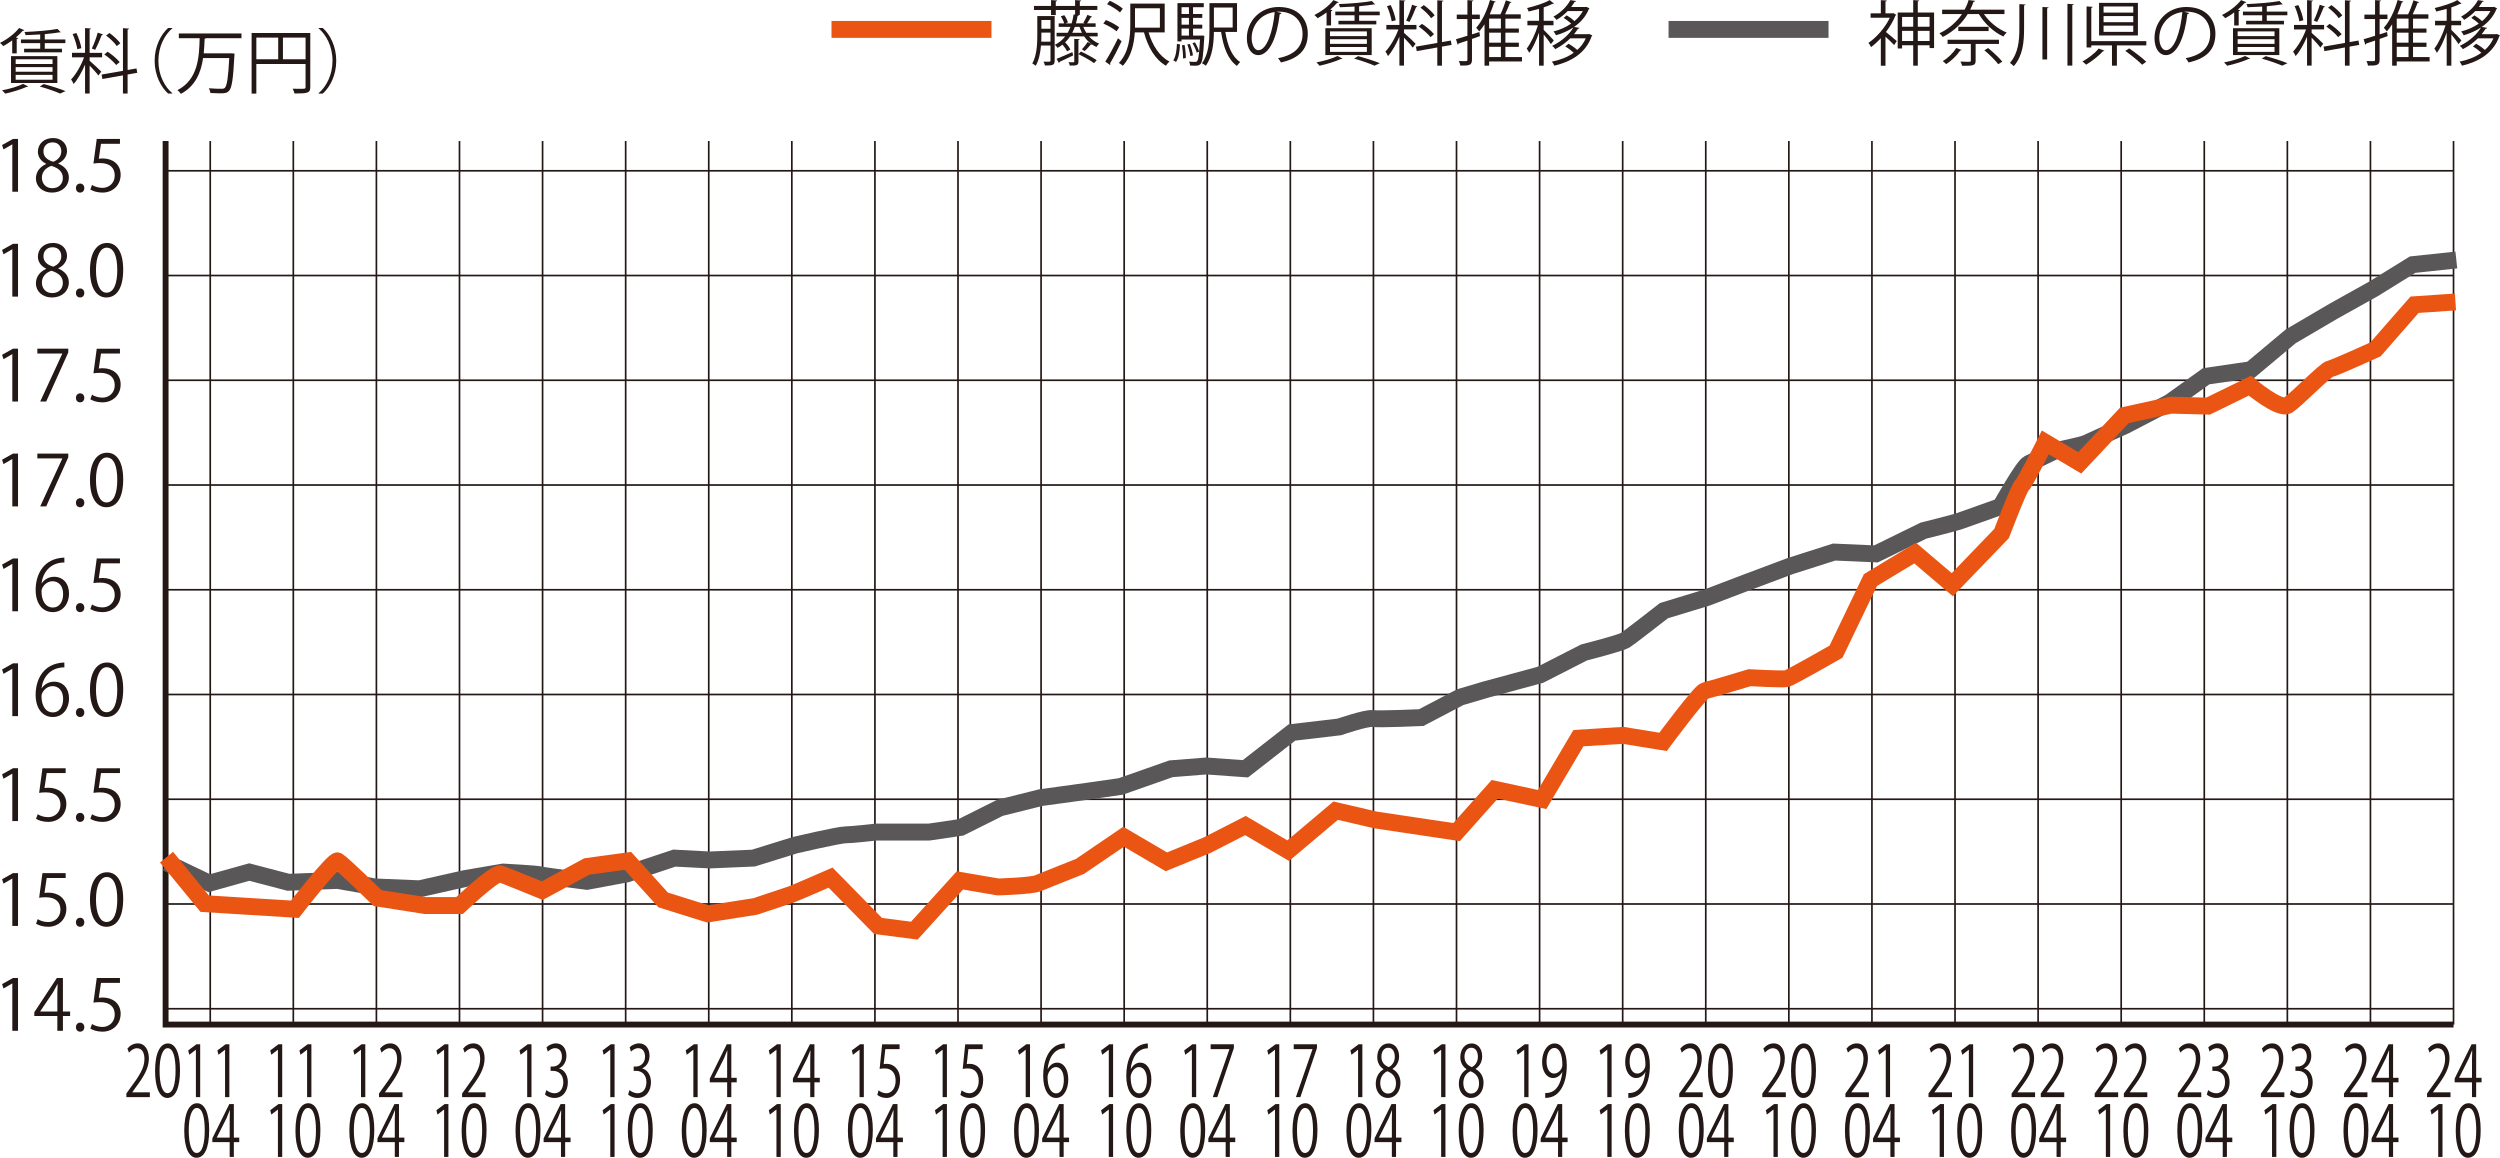<?xml version="1.0" encoding="UTF-8"?><svg id="_レイヤー_2" xmlns="http://www.w3.org/2000/svg" viewBox="0 0 221.772 102.703"><defs><style>.cls-1{stroke-width:.15px;}.cls-1,.cls-2{stroke:#231815;}.cls-1,.cls-2,.cls-3,.cls-4{fill:none;stroke-miterlimit:10;}.cls-2{stroke-width:.522px;}.cls-3{stroke:#ea5514;}.cls-3,.cls-4{stroke-width:1.5px;}.cls-5{fill:#231815;}.cls-4{stroke:#595757;}</style></defs><g id="photo"><polyline class="cls-2" points="14.69 12.509 14.69 90.888 217.649 90.888"/><line class="cls-1" x1="18.65" y1="12.509" x2="18.65" y2="90.888"/><line class="cls-1" x1="26.02" y1="12.509" x2="26.02" y2="90.888"/><line class="cls-1" x1="33.391" y1="12.509" x2="33.391" y2="90.888"/><line class="cls-1" x1="40.761" y1="12.509" x2="40.761" y2="90.888"/><line class="cls-1" x1="48.131" y1="12.509" x2="48.131" y2="90.888"/><line class="cls-1" x1="55.502" y1="12.509" x2="55.502" y2="90.888"/><line class="cls-1" x1="62.872" y1="12.509" x2="62.872" y2="90.888"/><line class="cls-1" x1="70.242" y1="12.509" x2="70.242" y2="90.888"/><line class="cls-1" x1="77.613" y1="12.509" x2="77.613" y2="90.888"/><line class="cls-1" x1="84.983" y1="12.509" x2="84.983" y2="90.888"/><line class="cls-1" x1="92.353" y1="12.509" x2="92.353" y2="90.888"/><line class="cls-1" x1="99.724" y1="12.509" x2="99.724" y2="90.888"/><line class="cls-1" x1="107.094" y1="12.509" x2="107.094" y2="90.888"/><line class="cls-1" x1="114.464" y1="12.509" x2="114.464" y2="90.888"/><line class="cls-1" x1="121.835" y1="12.509" x2="121.835" y2="90.888"/><line class="cls-1" x1="129.205" y1="12.509" x2="129.205" y2="90.888"/><line class="cls-1" x1="136.575" y1="12.509" x2="136.575" y2="90.888"/><line class="cls-1" x1="143.946" y1="12.509" x2="143.946" y2="90.888"/><line class="cls-1" x1="151.316" y1="12.509" x2="151.316" y2="90.888"/><line class="cls-1" x1="158.687" y1="12.509" x2="158.687" y2="90.888"/><line class="cls-1" x1="166.057" y1="12.509" x2="166.057" y2="90.888"/><line class="cls-1" x1="173.427" y1="12.509" x2="173.427" y2="90.888"/><line class="cls-1" x1="180.798" y1="12.509" x2="180.798" y2="90.888"/><line class="cls-1" x1="188.168" y1="12.509" x2="188.168" y2="90.888"/><line class="cls-1" x1="195.538" y1="12.509" x2="195.538" y2="90.888"/><line class="cls-1" x1="202.909" y1="12.509" x2="202.909" y2="90.888"/><line class="cls-1" x1="210.279" y1="12.509" x2="210.279" y2="90.888"/><line class="cls-1" x1="217.649" y1="12.509" x2="217.649" y2="90.888"/><line class="cls-1" x1="217.649" y1="15.15" x2="14.69" y2="15.15"/><line class="cls-1" x1="217.649" y1="24.441" x2="14.69" y2="24.441"/><line class="cls-1" x1="217.649" y1="33.733" x2="14.69" y2="33.733"/><line class="cls-1" x1="217.649" y1="43.025" x2="14.69" y2="43.025"/><line class="cls-1" x1="217.649" y1="52.317" x2="14.69" y2="52.317"/><line class="cls-1" x1="217.649" y1="61.608" x2="14.69" y2="61.608"/><line class="cls-1" x1="217.649" y1="70.9" x2="14.69" y2="70.9"/><line class="cls-1" x1="217.649" y1="80.192" x2="14.69" y2="80.192"/><line class="cls-1" x1="217.649" y1="89.484" x2="14.69" y2="89.484"/><path class="cls-5" d="M13.292,97.323h-2.082v-.319l.343-.481c.837-1.126,1.26-1.808,1.26-2.571,0-.5-.165-.964-.672-.964-.282,0-.536.207-.705.389l-.132-.363c.216-.257.536-.457.912-.457.709,0,.991.688.991,1.333,0,.882-.465,1.633-1.193,2.608l-.277.389v.012h1.556v.426Z"/><path class="cls-5" d="M13.756,94.996c0-1.64.479-2.434,1.137-2.434.668,0,1.076.838,1.076,2.371,0,1.626-.428,2.465-1.128,2.465-.639,0-1.085-.839-1.085-2.402ZM15.574,94.958c0-1.17-.212-1.977-.705-1.977-.418,0-.714.744-.714,1.977s.258,2.015.7,2.015c.521,0,.719-.9.719-2.015Z"/><path class="cls-5" d="M17.377,97.323v-4.198h-.009l-.578.444-.095-.388.729-.544h.334v4.686h-.381Z"/><path class="cls-5" d="M19.965,97.323v-4.198h-.009l-.578.444-.095-.388.729-.544h.334v4.686h-.381Z"/><path class="cls-5" d="M16.344,100.301c0-1.64.479-2.434,1.137-2.434.668,0,1.076.838,1.076,2.371,0,1.626-.428,2.465-1.128,2.465-.639,0-1.085-.839-1.085-2.402ZM18.162,100.263c0-1.17-.212-1.977-.705-1.977-.418,0-.714.744-.714,1.977s.258,2.015.7,2.015c.521,0,.719-.9.719-2.015Z"/><path class="cls-5" d="M20.745,102.628h-.371v-1.313h-1.537v-.332l1.504-3.04h.404v2.972h.479v.4h-.479v1.313ZM19.232,100.914h1.142v-1.664c0-.257.01-.507.019-.751h-.019c-.108.288-.192.488-.282.7l-.859,1.702v.013Z"/><path class="cls-5" d="M24.654,97.323v-4.198h-.009l-.578.444-.095-.388.729-.544h.334v4.686h-.381Z"/><path class="cls-5" d="M27.242,97.323v-4.198h-.009l-.578.444-.095-.388.729-.544h.334v4.686h-.381Z"/><path class="cls-5" d="M24.654,102.628v-4.198h-.009l-.578.444-.095-.388.729-.544h.334v4.686h-.381Z"/><path class="cls-5" d="M26.209,100.301c0-1.64.479-2.434,1.137-2.434.668,0,1.076.838,1.076,2.371,0,1.626-.428,2.465-1.128,2.465-.639,0-1.085-.839-1.085-2.402ZM28.027,100.263c0-1.17-.212-1.977-.705-1.977-.418,0-.714.744-.714,1.977s.258,2.015.7,2.015c.521,0,.719-.9.719-2.015Z"/><path class="cls-5" d="M32.024,97.323v-4.198h-.009l-.578.444-.095-.388.729-.544h.334v4.686h-.381Z"/><path class="cls-5" d="M35.703,97.323h-2.082v-.319l.343-.481c.837-1.126,1.26-1.808,1.26-2.571,0-.5-.165-.964-.672-.964-.282,0-.536.207-.705.389l-.132-.363c.216-.257.536-.457.912-.457.709,0,.991.688.991,1.333,0,.882-.465,1.633-1.193,2.608l-.277.389v.012h1.556v.426Z"/><path class="cls-5" d="M30.991,100.301c0-1.64.479-2.434,1.137-2.434.668,0,1.076.838,1.076,2.371,0,1.626-.428,2.465-1.128,2.465-.639,0-1.085-.839-1.085-2.402ZM32.81,100.263c0-1.17-.212-1.977-.705-1.977-.418,0-.714.744-.714,1.977s.258,2.015.7,2.015c.521,0,.719-.9.719-2.015Z"/><path class="cls-5" d="M35.393,102.628h-.371v-1.313h-1.537v-.332l1.504-3.04h.404v2.972h.479v.4h-.479v1.313ZM33.88,100.914h1.142v-1.664c0-.257.01-.507.019-.751h-.019c-.108.288-.192.488-.282.7l-.859,1.702v.013Z"/><path class="cls-5" d="M39.396,97.323v-4.198h-.009l-.578.444-.095-.388.729-.544h.334v4.686h-.381Z"/><path class="cls-5" d="M43.074,97.323h-2.082v-.319l.343-.481c.837-1.126,1.26-1.808,1.26-2.571,0-.5-.165-.964-.672-.964-.282,0-.536.207-.705.389l-.132-.363c.216-.257.536-.457.912-.457.709,0,.991.688.991,1.333,0,.882-.465,1.633-1.193,2.608l-.277.389v.012h1.556v.426Z"/><path class="cls-5" d="M39.396,102.628v-4.198h-.009l-.578.444-.095-.388.729-.544h.334v4.686h-.381Z"/><path class="cls-5" d="M40.95,100.301c0-1.64.479-2.434,1.137-2.434.668,0,1.076.838,1.076,2.371,0,1.626-.428,2.465-1.128,2.465-.639,0-1.085-.839-1.085-2.402ZM42.769,100.263c0-1.17-.212-1.977-.705-1.977-.418,0-.714.744-.714,1.977s.258,2.015.7,2.015c.521,0,.719-.9.719-2.015Z"/><path class="cls-5" d="M46.766,97.323v-4.198h-.009l-.578.444-.095-.388.729-.544h.334v4.686h-.381Z"/><path class="cls-5" d="M49.607,94.789c.414.095.767.538.767,1.214,0,.745-.404,1.396-1.194,1.396-.353,0-.672-.15-.832-.301l.118-.4c.127.113.408.282.719.282.592,0,.785-.551.785-.982,0-.688-.438-1.001-.897-1.001h-.23v-.388h.23c.338,0,.775-.282.775-.87,0-.406-.184-.757-.606-.757-.259,0-.503.169-.645.307l-.117-.382c.169-.175.498-.351.837-.351.644,0,.931.545.931,1.107,0,.482-.23.914-.64,1.107v.019Z"/><path class="cls-5" d="M45.732,100.301c0-1.64.479-2.434,1.137-2.434.668,0,1.076.838,1.076,2.371,0,1.626-.428,2.465-1.128,2.465-.639,0-1.085-.839-1.085-2.402ZM47.551,100.263c0-1.17-.212-1.977-.705-1.977-.418,0-.714.744-.714,1.977s.258,2.015.7,2.015c.521,0,.719-.9.719-2.015Z"/><path class="cls-5" d="M50.134,102.628h-.371v-1.313h-1.537v-.332l1.504-3.04h.404v2.972h.479v.4h-.479v1.313ZM48.621,100.914h1.142v-1.664c0-.257.01-.507.019-.751h-.019c-.108.288-.192.488-.282.7l-.859,1.702v.013Z"/><path class="cls-5" d="M54.137,97.323v-4.198h-.009l-.578.444-.095-.388.729-.544h.334v4.686h-.381Z"/><path class="cls-5" d="M56.979,94.789c.414.095.767.538.767,1.214,0,.745-.404,1.396-1.194,1.396-.353,0-.672-.15-.832-.301l.118-.4c.127.113.408.282.719.282.592,0,.785-.551.785-.982,0-.688-.438-1.001-.897-1.001h-.23v-.388h.23c.338,0,.775-.282.775-.87,0-.406-.184-.757-.606-.757-.259,0-.503.169-.645.307l-.117-.382c.169-.175.498-.351.837-.351.644,0,.931.545.931,1.107,0,.482-.23.914-.64,1.107v.019Z"/><path class="cls-5" d="M54.137,102.628v-4.198h-.009l-.578.444-.095-.388.729-.544h.334v4.686h-.381Z"/><path class="cls-5" d="M55.691,100.301c0-1.64.479-2.434,1.137-2.434.668,0,1.076.838,1.076,2.371,0,1.626-.428,2.465-1.128,2.465-.639,0-1.085-.839-1.085-2.402ZM57.51,100.263c0-1.17-.212-1.977-.705-1.977-.418,0-.714.744-.714,1.977s.258,2.015.7,2.015c.521,0,.719-.9.719-2.015Z"/><path class="cls-5" d="M61.507,97.323v-4.198h-.009l-.578.444-.095-.388.729-.544h.334v4.686h-.381Z"/><path class="cls-5" d="M64.875,97.323h-.371v-1.313h-1.537v-.332l1.504-3.04h.404v2.972h.479v.4h-.479v1.313ZM63.362,95.609h1.142v-1.664c0-.257.01-.507.019-.751h-.019c-.108.288-.192.488-.282.7l-.859,1.702v.013Z"/><path class="cls-5" d="M60.474,100.301c0-1.64.479-2.434,1.137-2.434.668,0,1.076.838,1.076,2.371,0,1.626-.428,2.465-1.128,2.465-.639,0-1.085-.839-1.085-2.402ZM62.292,100.263c0-1.17-.212-1.977-.705-1.977-.418,0-.714.744-.714,1.977s.258,2.015.7,2.015c.521,0,.719-.9.719-2.015Z"/><path class="cls-5" d="M64.875,102.628h-.371v-1.313h-1.537v-.332l1.504-3.04h.404v2.972h.479v.4h-.479v1.313ZM63.362,100.914h1.142v-1.664c0-.257.01-.507.019-.751h-.019c-.108.288-.192.488-.282.7l-.859,1.702v.013Z"/><path class="cls-5" d="M68.878,97.323v-4.198h-.009l-.578.444-.095-.388.729-.544h.334v4.686h-.381Z"/><path class="cls-5" d="M72.246,97.323h-.371v-1.313h-1.537v-.332l1.504-3.04h.404v2.972h.479v.4h-.479v1.313ZM70.733,95.609h1.142v-1.664c0-.257.01-.507.019-.751h-.019c-.108.288-.192.488-.282.7l-.859,1.702v.013Z"/><path class="cls-5" d="M68.878,102.628v-4.198h-.009l-.578.444-.095-.388.729-.544h.334v4.686h-.381Z"/><path class="cls-5" d="M70.433,100.301c0-1.64.479-2.434,1.137-2.434.668,0,1.076.838,1.076,2.371,0,1.626-.428,2.465-1.128,2.465-.639,0-1.085-.839-1.085-2.402ZM72.251,100.263c0-1.17-.212-1.977-.705-1.977-.418,0-.714.744-.714,1.977s.258,2.015.7,2.015c.521,0,.719-.9.719-2.015Z"/><path class="cls-5" d="M76.248,97.323v-4.198h-.009l-.578.444-.095-.388.729-.544h.334v4.686h-.381Z"/><path class="cls-5" d="M79.8,92.638v.432h-1.265l-.146,1.326c.075-.013.15-.025.272-.025.625,0,1.185.494,1.185,1.439,0,.926-.517,1.589-1.213,1.589-.353,0-.648-.138-.808-.275l.112-.406c.132.118.39.263.695.263.442,0,.823-.432.818-1.107,0-.645-.311-1.095-.969-1.095-.188,0-.333.019-.451.043l.222-2.183h1.546Z"/><path class="cls-5" d="M75.215,100.301c0-1.64.479-2.434,1.137-2.434.668,0,1.076.838,1.076,2.371,0,1.626-.428,2.465-1.128,2.465-.639,0-1.085-.839-1.085-2.402ZM77.033,100.263c0-1.17-.212-1.977-.705-1.977-.418,0-.714.744-.714,1.977s.258,2.015.7,2.015c.521,0,.719-.9.719-2.015Z"/><path class="cls-5" d="M79.616,102.628h-.371v-1.313h-1.537v-.332l1.504-3.04h.404v2.972h.479v.4h-.479v1.313ZM78.104,100.914h1.142v-1.664c0-.257.01-.507.019-.751h-.019c-.108.288-.192.488-.282.7l-.859,1.702v.013Z"/><path class="cls-5" d="M83.619,97.323v-4.198h-.009l-.578.444-.095-.388.729-.544h.334v4.686h-.381Z"/><path class="cls-5" d="M87.171,92.638v.432h-1.265l-.146,1.326c.075-.013.15-.025.272-.025.625,0,1.185.494,1.185,1.439,0,.926-.517,1.589-1.213,1.589-.353,0-.648-.138-.808-.275l.112-.406c.132.118.39.263.695.263.442,0,.823-.432.818-1.107,0-.645-.311-1.095-.969-1.095-.188,0-.333.019-.451.043l.222-2.183h1.546Z"/><path class="cls-5" d="M83.619,102.628v-4.198h-.009l-.578.444-.095-.388.729-.544h.334v4.686h-.381Z"/><path class="cls-5" d="M85.174,100.301c0-1.64.479-2.434,1.137-2.434.668,0,1.076.838,1.076,2.371,0,1.626-.428,2.465-1.128,2.465-.639,0-1.085-.839-1.085-2.402ZM86.992,100.263c0-1.17-.212-1.977-.705-1.977-.418,0-.714.744-.714,1.977s.258,2.015.7,2.015c.521,0,.719-.9.719-2.015Z"/><path class="cls-5" d="M90.989,97.323v-4.198h-.009l-.578.444-.095-.388.729-.544h.334v4.686h-.381Z"/><path class="cls-5" d="M92.947,94.84c.16-.313.447-.576.823-.576.597,0,.996.595.996,1.495,0,.857-.395,1.64-1.081,1.64s-1.146-.757-1.146-1.971c0-1.258.441-2.571,1.583-2.821.132-.025.25-.044.329-.044l.005.432c-.978,0-1.442.944-1.522,1.846h.014ZM94.372,95.797c0-.72-.292-1.139-.715-1.139-.413,0-.729.538-.729.889.005.856.277,1.444.767,1.444.408,0,.677-.487.677-1.194Z"/><path class="cls-5" d="M89.956,100.301c0-1.64.479-2.434,1.137-2.434.668,0,1.076.838,1.076,2.371,0,1.626-.428,2.465-1.128,2.465-.639,0-1.085-.839-1.085-2.402ZM91.774,100.263c0-1.17-.212-1.977-.705-1.977-.418,0-.714.744-.714,1.977s.258,2.015.7,2.015c.521,0,.719-.9.719-2.015Z"/><path class="cls-5" d="M94.357,102.628h-.371v-1.313h-1.537v-.332l1.504-3.04h.404v2.972h.479v.4h-.479v1.313ZM92.845,100.914h1.142v-1.664c0-.257.01-.507.019-.751h-.019c-.108.288-.192.488-.282.7l-.859,1.702v.013Z"/><path class="cls-5" d="M98.36,97.323v-4.198h-.009l-.578.444-.095-.388.729-.544h.334v4.686h-.381Z"/><path class="cls-5" d="M100.318,94.84c.16-.313.447-.576.823-.576.597,0,.996.595.996,1.495,0,.857-.395,1.64-1.081,1.64s-1.146-.757-1.146-1.971c0-1.258.441-2.571,1.583-2.821.132-.025.25-.044.329-.044l.005.432c-.978,0-1.442.944-1.522,1.846h.014ZM101.743,95.797c0-.72-.292-1.139-.715-1.139-.413,0-.729.538-.729.889.005.856.277,1.444.767,1.444.408,0,.677-.487.677-1.194Z"/><path class="cls-5" d="M98.36,102.628v-4.198h-.009l-.578.444-.095-.388.729-.544h.334v4.686h-.381Z"/><path class="cls-5" d="M99.915,100.301c0-1.64.479-2.434,1.137-2.434.668,0,1.076.838,1.076,2.371,0,1.626-.428,2.465-1.128,2.465-.639,0-1.085-.839-1.085-2.402ZM101.733,100.263c0-1.17-.212-1.977-.705-1.977-.418,0-.714.744-.714,1.977s.258,2.015.7,2.015c.521,0,.719-.9.719-2.015Z"/><path class="cls-5" d="M105.731,97.323v-4.198h-.01l-.578.444-.094-.388.729-.544h.334v4.686h-.381Z"/><path class="cls-5" d="M107.394,92.638h2.062v.331l-1.471,4.354h-.398l1.471-4.241v-.013h-1.664v-.432Z"/><path class="cls-5" d="M104.698,100.301c0-1.64.479-2.434,1.137-2.434.668,0,1.076.838,1.076,2.371,0,1.626-.428,2.465-1.129,2.465-.639,0-1.084-.839-1.084-2.402ZM106.517,100.263c0-1.17-.213-1.977-.705-1.977-.418,0-.715.744-.715,1.977s.258,2.015.701,2.015c.521,0,.719-.9.719-2.015Z"/><path class="cls-5" d="M109.099,102.628h-.371v-1.313h-1.537v-.332l1.504-3.04h.404v2.972h.48v.4h-.48v1.313ZM107.587,100.914h1.141v-1.664c0-.257.01-.507.02-.751h-.02c-.107.288-.191.488-.281.7l-.859,1.702v.013Z"/><path class="cls-5" d="M113.102,97.323v-4.198h-.009l-.578.444-.095-.388.729-.544h.334v4.686h-.381Z"/><path class="cls-5" d="M114.764,92.638h2.063v.331l-1.471,4.354h-.399l1.471-4.241v-.013h-1.664v-.432Z"/><path class="cls-5" d="M113.102,102.628v-4.198h-.009l-.578.444-.095-.388.729-.544h.334v4.686h-.381Z"/><path class="cls-5" d="M114.656,100.301c0-1.64.479-2.434,1.137-2.434.668,0,1.076.838,1.076,2.371,0,1.626-.428,2.465-1.128,2.465-.639,0-1.085-.839-1.085-2.402ZM116.475,100.263c0-1.17-.212-1.977-.705-1.977-.418,0-.714.744-.714,1.977s.258,2.015.7,2.015c.521,0,.719-.9.719-2.015Z"/><path class="cls-5" d="M120.473,97.323v-4.198h-.009l-.578.444-.095-.388.729-.544h.334v4.686h-.381Z"/><path class="cls-5" d="M122.723,94.84c-.381-.244-.55-.657-.55-1.058,0-.726.428-1.22.996-1.22.639,0,.944.575.944,1.139,0,.4-.159.838-.578,1.107v.024c.433.244.7.663.7,1.227,0,.795-.488,1.339-1.108,1.339-.673,0-1.086-.569-1.086-1.245,0-.606.272-1.045.682-1.289v-.024ZM123.836,96.116c0-.589-.296-.889-.761-1.089-.414.182-.635.582-.635,1.045,0,.531.268.938.69.938.451,0,.705-.407.705-.895ZM122.544,93.732c-.005.5.263.775.653.932.306-.156.535-.476.535-.919,0-.395-.164-.801-.578-.801-.408,0-.61.381-.61.788Z"/><path class="cls-5" d="M119.439,100.301c0-1.64.479-2.434,1.137-2.434.668,0,1.076.838,1.076,2.371,0,1.626-.428,2.465-1.128,2.465-.639,0-1.085-.839-1.085-2.402ZM121.258,100.263c0-1.17-.212-1.977-.705-1.977-.418,0-.714.744-.714,1.977s.258,2.015.7,2.015c.521,0,.719-.9.719-2.015Z"/><path class="cls-5" d="M123.841,102.628h-.371v-1.313h-1.537v-.332l1.504-3.04h.404v2.972h.479v.4h-.479v1.313ZM122.328,100.914h1.142v-1.664c0-.257.01-.507.019-.751h-.019c-.108.288-.192.488-.282.7l-.859,1.702v.013Z"/><path class="cls-5" d="M127.843,97.323v-4.198h-.009l-.578.444-.095-.388.729-.544h.334v4.686h-.381Z"/><path class="cls-5" d="M130.093,94.84c-.381-.244-.55-.657-.55-1.058,0-.726.428-1.22.996-1.22.639,0,.944.575.944,1.139,0,.4-.159.838-.578,1.107v.024c.433.244.7.663.7,1.227,0,.795-.488,1.339-1.108,1.339-.673,0-1.086-.569-1.086-1.245,0-.606.272-1.045.682-1.289v-.024ZM131.206,96.116c0-.589-.296-.889-.761-1.089-.414.182-.635.582-.635,1.045,0,.531.268.938.69.938.451,0,.705-.407.705-.895ZM129.914,93.732c-.005.5.263.775.653.932.306-.156.535-.476.535-.919,0-.395-.164-.801-.578-.801-.408,0-.61.381-.61.788Z"/><path class="cls-5" d="M127.843,102.628v-4.198h-.009l-.578.444-.095-.388.729-.544h.334v4.686h-.381Z"/><path class="cls-5" d="M129.397,100.301c0-1.64.479-2.434,1.137-2.434.668,0,1.076.838,1.076,2.371,0,1.626-.428,2.465-1.128,2.465-.639,0-1.085-.839-1.085-2.402ZM131.216,100.263c0-1.17-.212-1.977-.705-1.977-.418,0-.714.744-.714,1.977s.258,2.015.7,2.015c.521,0,.719-.9.719-2.015Z"/><path class="cls-5" d="M135.212,97.323v-4.198h-.009l-.578.444-.095-.388.729-.544h.334v4.686h-.381Z"/><path class="cls-5" d="M138.58,95.108c-.192.325-.465.52-.809.52-.602,0-.973-.626-.973-1.42,0-.857.423-1.646,1.114-1.646.658,0,1.076.763,1.076,1.958,0,1.558-.593,2.64-1.495,2.828-.164.037-.314.05-.418.043v-.432c.099.013.212-.006.362-.031.592-.112,1.038-.75,1.156-1.82h-.015ZM137.193,94.177c0,.632.269,1.057.673,1.057.38,0,.729-.388.729-.763,0-.901-.25-1.508-.715-1.508-.409,0-.687.513-.687,1.214Z"/><path class="cls-5" d="M134.181,100.301c0-1.64.479-2.434,1.137-2.434.668,0,1.076.838,1.076,2.371,0,1.626-.428,2.465-1.128,2.465-.639,0-1.085-.839-1.085-2.402ZM135.999,100.263c0-1.17-.212-1.977-.705-1.977-.418,0-.714.744-.714,1.977s.258,2.015.7,2.015c.521,0,.719-.9.719-2.015Z"/><path class="cls-5" d="M138.582,102.628h-.371v-1.313h-1.537v-.332l1.504-3.04h.404v2.972h.479v.4h-.479v1.313ZM137.069,100.914h1.142v-1.664c0-.257.01-.507.019-.751h-.019c-.108.288-.192.488-.282.7l-.859,1.702v.013Z"/><path class="cls-5" d="M142.582,97.323v-4.198h-.009l-.578.444-.095-.388.729-.544h.334v4.686h-.381Z"/><path class="cls-5" d="M145.95,95.108c-.192.325-.465.52-.809.52-.602,0-.973-.626-.973-1.42,0-.857.423-1.646,1.114-1.646.658,0,1.076.763,1.076,1.958,0,1.558-.593,2.64-1.495,2.828-.164.037-.314.05-.418.043v-.432c.099.013.212-.006.362-.031.592-.112,1.038-.75,1.156-1.82h-.015ZM144.563,94.177c0,.632.269,1.057.673,1.057.38,0,.729-.388.729-.763,0-.901-.25-1.508-.715-1.508-.409,0-.687.513-.687,1.214Z"/><path class="cls-5" d="M142.584,102.628v-4.198h-.009l-.578.444-.095-.388.729-.544h.334v4.686h-.381Z"/><path class="cls-5" d="M144.139,100.301c0-1.64.479-2.434,1.137-2.434.668,0,1.076.838,1.076,2.371,0,1.626-.428,2.465-1.128,2.465-.639,0-1.085-.839-1.085-2.402ZM145.957,100.263c0-1.17-.212-1.977-.705-1.977-.418,0-.714.744-.714,1.977s.258,2.015.7,2.015c.521,0,.719-.9.719-2.015Z"/><path class="cls-5" d="M151.046,97.323h-2.082v-.319l.343-.481c.837-1.126,1.26-1.808,1.26-2.571,0-.5-.165-.964-.672-.964-.282,0-.536.207-.705.389l-.132-.363c.216-.257.536-.457.912-.457.709,0,.991.688.991,1.333,0,.882-.465,1.633-1.193,2.608l-.277.389v.012h1.556v.426Z"/><path class="cls-5" d="M151.51,94.996c0-1.64.479-2.434,1.137-2.434.668,0,1.076.838,1.076,2.371,0,1.626-.428,2.465-1.128,2.465-.639,0-1.085-.839-1.085-2.402ZM153.328,94.958c0-1.17-.212-1.977-.705-1.977-.418,0-.714.744-.714,1.977s.258,2.015.7,2.015c.521,0,.719-.9.719-2.015Z"/><path class="cls-5" d="M148.922,100.301c0-1.64.479-2.434,1.137-2.434.668,0,1.076.838,1.076,2.371,0,1.626-.428,2.465-1.128,2.465-.639,0-1.085-.839-1.085-2.402ZM150.74,100.263c0-1.17-.212-1.977-.705-1.977-.418,0-.714.744-.714,1.977s.258,2.015.7,2.015c.521,0,.719-.9.719-2.015Z"/><path class="cls-5" d="M153.323,102.628h-.371v-1.313h-1.537v-.332l1.504-3.04h.404v2.972h.479v.4h-.479v1.313ZM151.811,100.914h1.142v-1.664c0-.257.01-.507.019-.751h-.019c-.108.288-.192.488-.282.7l-.859,1.702v.013Z"/><path class="cls-5" d="M158.416,97.323h-2.082v-.319l.343-.481c.837-1.126,1.26-1.808,1.26-2.571,0-.5-.165-.964-.672-.964-.282,0-.536.207-.705.389l-.132-.363c.216-.257.536-.457.912-.457.709,0,.991.688.991,1.333,0,.882-.465,1.633-1.193,2.608l-.277.389v.012h1.556v.426Z"/><path class="cls-5" d="M158.88,94.996c0-1.64.479-2.434,1.137-2.434.668,0,1.076.838,1.076,2.371,0,1.626-.428,2.465-1.128,2.465-.639,0-1.085-.839-1.085-2.402ZM160.698,94.958c0-1.17-.212-1.977-.705-1.977-.418,0-.714.744-.714,1.977s.258,2.015.7,2.015c.521,0,.719-.9.719-2.015Z"/><path class="cls-5" d="M157.325,102.628v-4.198h-.009l-.578.444-.095-.388.729-.544h.334v4.686h-.381Z"/><path class="cls-5" d="M158.88,100.301c0-1.64.479-2.434,1.137-2.434.668,0,1.076.838,1.076,2.371,0,1.626-.428,2.465-1.128,2.465-.639,0-1.085-.839-1.085-2.402ZM160.698,100.263c0-1.17-.212-1.977-.705-1.977-.418,0-.714.744-.714,1.977s.258,2.015.7,2.015c.521,0,.719-.9.719-2.015Z"/><path class="cls-5" d="M165.787,97.323h-2.082v-.319l.343-.481c.837-1.126,1.26-1.808,1.26-2.571,0-.5-.165-.964-.672-.964-.282,0-.536.207-.705.389l-.132-.363c.216-.257.536-.457.912-.457.709,0,.991.688.991,1.333,0,.882-.465,1.633-1.193,2.608l-.277.389v.012h1.556v.426Z"/><path class="cls-5" d="M167.284,97.323v-4.198h-.009l-.578.444-.095-.388.729-.544h.334v4.686h-.381Z"/><path class="cls-5" d="M163.663,100.301c0-1.64.479-2.434,1.137-2.434.668,0,1.076.838,1.076,2.371,0,1.626-.428,2.465-1.128,2.465-.639,0-1.085-.839-1.085-2.402ZM165.481,100.263c0-1.17-.212-1.977-.705-1.977-.418,0-.714.744-.714,1.977s.258,2.015.7,2.015c.521,0,.719-.9.719-2.015Z"/><path class="cls-5" d="M168.064,102.628h-.371v-1.313h-1.537v-.332l1.504-3.04h.404v2.972h.479v.4h-.479v1.313ZM166.552,100.914h1.142v-1.664c0-.257.01-.507.019-.751h-.019c-.108.288-.192.488-.282.7l-.859,1.702v.013Z"/><path class="cls-5" d="M173.157,97.323h-2.082v-.319l.343-.481c.837-1.126,1.26-1.808,1.26-2.571,0-.5-.165-.964-.672-.964-.282,0-.536.207-.705.389l-.132-.363c.216-.257.536-.457.912-.457.709,0,.991.688.991,1.333,0,.882-.465,1.633-1.193,2.608l-.277.389v.012h1.556v.426Z"/><path class="cls-5" d="M174.654,97.323v-4.198h-.009l-.578.444-.095-.388.729-.544h.334v4.686h-.381Z"/><path class="cls-5" d="M172.066,102.628v-4.198h-.009l-.578.444-.095-.388.729-.544h.334v4.686h-.381Z"/><path class="cls-5" d="M173.621,100.301c0-1.64.479-2.434,1.137-2.434.668,0,1.076.838,1.076,2.371,0,1.626-.428,2.465-1.128,2.465-.639,0-1.085-.839-1.085-2.402ZM175.439,100.263c0-1.17-.212-1.977-.705-1.977-.418,0-.714.744-.714,1.977s.258,2.015.7,2.015c.521,0,.719-.9.719-2.015Z"/><path class="cls-5" d="M180.528,97.323h-2.082v-.319l.343-.481c.837-1.126,1.26-1.808,1.26-2.571,0-.5-.165-.964-.672-.964-.282,0-.536.207-.705.389l-.132-.363c.216-.257.536-.457.912-.457.709,0,.991.688.991,1.333,0,.882-.465,1.633-1.193,2.608l-.277.389v.012h1.556v.426Z"/><path class="cls-5" d="M183.116,97.323h-2.082v-.319l.343-.481c.837-1.126,1.26-1.808,1.26-2.571,0-.5-.165-.964-.672-.964-.282,0-.536.207-.705.389l-.132-.363c.216-.257.536-.457.912-.457.709,0,.991.688.991,1.333,0,.882-.465,1.633-1.193,2.608l-.277.389v.012h1.556v.426Z"/><path class="cls-5" d="M178.404,100.301c0-1.64.479-2.434,1.137-2.434.668,0,1.076.838,1.076,2.371,0,1.626-.428,2.465-1.128,2.465-.639,0-1.085-.839-1.085-2.402ZM180.223,100.263c0-1.17-.212-1.977-.705-1.977-.418,0-.714.744-.714,1.977s.258,2.015.7,2.015c.521,0,.719-.9.719-2.015Z"/><path class="cls-5" d="M182.806,102.628h-.371v-1.313h-1.537v-.332l1.504-3.04h.404v2.972h.479v.4h-.479v1.313ZM181.293,100.914h1.142v-1.664c0-.257.01-.507.019-.751h-.019c-.108.288-.192.488-.282.7l-.859,1.702v.013Z"/><path class="cls-5" d="M187.898,97.323h-2.082v-.319l.343-.481c.837-1.126,1.26-1.808,1.26-2.571,0-.5-.165-.964-.672-.964-.282,0-.536.207-.705.389l-.132-.363c.216-.257.536-.457.912-.457.709,0,.991.688.991,1.333,0,.882-.465,1.633-1.193,2.608l-.277.389v.012h1.556v.426Z"/><path class="cls-5" d="M190.486,97.323h-2.082v-.319l.343-.481c.837-1.126,1.26-1.808,1.26-2.571,0-.5-.165-.964-.672-.964-.282,0-.536.207-.705.389l-.132-.363c.216-.257.536-.457.912-.457.709,0,.991.688.991,1.333,0,.882-.465,1.633-1.193,2.608l-.277.389v.012h1.556v.426Z"/><path class="cls-5" d="M186.808,102.628v-4.198h-.009l-.578.444-.095-.388.729-.544h.334v4.686h-.381Z"/><path class="cls-5" d="M188.362,100.301c0-1.64.479-2.434,1.137-2.434.668,0,1.076.838,1.076,2.371,0,1.626-.428,2.465-1.128,2.465-.639,0-1.085-.839-1.085-2.402ZM190.181,100.263c0-1.17-.212-1.977-.705-1.977-.418,0-.714.744-.714,1.977s.258,2.015.7,2.015c.521,0,.719-.9.719-2.015Z"/><path class="cls-5" d="M195.27,97.323h-2.082v-.319l.343-.481c.837-1.126,1.26-1.808,1.26-2.571,0-.5-.165-.964-.672-.964-.282,0-.536.207-.705.389l-.132-.363c.216-.257.536-.457.912-.457.709,0,.991.688.991,1.333,0,.882-.465,1.633-1.193,2.608l-.277.389v.012h1.556v.426Z"/><path class="cls-5" d="M197.021,94.789c.414.095.767.538.767,1.214,0,.745-.404,1.396-1.194,1.396-.353,0-.672-.15-.832-.301l.118-.4c.127.113.408.282.719.282.592,0,.785-.551.785-.982,0-.688-.438-1.001-.897-1.001h-.23v-.388h.23c.338,0,.775-.282.775-.87,0-.406-.184-.757-.606-.757-.259,0-.503.169-.645.307l-.117-.382c.169-.175.498-.351.837-.351.644,0,.931.545.931,1.107,0,.482-.23.914-.64,1.107v.019Z"/><path class="cls-5" d="M193.146,100.301c0-1.64.479-2.434,1.137-2.434.668,0,1.076.838,1.076,2.371,0,1.626-.428,2.465-1.128,2.465-.639,0-1.085-.839-1.085-2.402ZM194.964,100.263c0-1.17-.212-1.977-.705-1.977-.418,0-.714.744-.714,1.977s.258,2.015.7,2.015c.521,0,.719-.9.719-2.015Z"/><path class="cls-5" d="M197.547,102.628h-.371v-1.313h-1.537v-.332l1.504-3.04h.404v2.972h.479v.4h-.479v1.313ZM196.034,100.914h1.142v-1.664c0-.257.01-.507.019-.751h-.019c-.108.288-.192.488-.282.7l-.859,1.702v.013Z"/><path class="cls-5" d="M202.64,97.323h-2.082v-.319l.343-.481c.837-1.126,1.26-1.808,1.26-2.571,0-.5-.165-.964-.672-.964-.282,0-.536.207-.705.389l-.132-.363c.216-.257.536-.457.912-.457.709,0,.991.688.991,1.333,0,.882-.465,1.633-1.193,2.608l-.277.389v.012h1.556v.426Z"/><path class="cls-5" d="M204.391,94.789c.414.095.767.538.767,1.214,0,.745-.404,1.396-1.194,1.396-.353,0-.672-.15-.832-.301l.118-.4c.127.113.408.282.719.282.592,0,.785-.551.785-.982,0-.688-.438-1.001-.897-1.001h-.23v-.388h.23c.338,0,.775-.282.775-.87,0-.406-.184-.757-.606-.757-.259,0-.503.169-.645.307l-.117-.382c.169-.175.498-.351.837-.351.644,0,.931.545.931,1.107,0,.482-.23.914-.64,1.107v.019Z"/><path class="cls-5" d="M201.549,102.628v-4.198h-.009l-.578.444-.095-.388.729-.544h.334v4.686h-.381Z"/><path class="cls-5" d="M203.104,100.301c0-1.64.479-2.434,1.137-2.434.668,0,1.076.838,1.076,2.371,0,1.626-.428,2.465-1.128,2.465-.639,0-1.085-.839-1.085-2.402ZM204.922,100.263c0-1.17-.212-1.977-.705-1.977-.418,0-.714.744-.714,1.977s.258,2.015.7,2.015c.521,0,.719-.9.719-2.015Z"/><path class="cls-5" d="M210.011,97.323h-2.082v-.319l.343-.481c.837-1.126,1.26-1.808,1.26-2.571,0-.5-.165-.964-.672-.964-.282,0-.536.207-.705.389l-.132-.363c.216-.257.536-.457.912-.457.709,0,.991.688.991,1.333,0,.882-.465,1.633-1.193,2.608l-.277.389v.012h1.556v.426Z"/><path class="cls-5" d="M212.288,97.323h-.371v-1.313h-1.537v-.332l1.504-3.04h.404v2.972h.479v.4h-.479v1.313ZM210.775,95.609h1.142v-1.664c0-.257.01-.507.019-.751h-.019c-.108.288-.192.488-.282.7l-.859,1.702v.013Z"/><path class="cls-5" d="M207.887,100.301c0-1.64.479-2.434,1.137-2.434.668,0,1.076.838,1.076,2.371,0,1.626-.428,2.465-1.128,2.465-.639,0-1.085-.839-1.085-2.402ZM209.705,100.263c0-1.17-.212-1.977-.705-1.977-.418,0-.714.744-.714,1.977s.258,2.015.7,2.015c.521,0,.719-.9.719-2.015Z"/><path class="cls-5" d="M212.288,102.628h-.371v-1.313h-1.537v-.332l1.504-3.04h.404v2.972h.479v.4h-.479v1.313ZM210.775,100.914h1.142v-1.664c0-.257.01-.507.019-.751h-.019c-.108.288-.192.488-.282.7l-.859,1.702v.013Z"/><path class="cls-5" d="M217.381,97.323h-2.082v-.319l.343-.481c.837-1.126,1.26-1.808,1.26-2.571,0-.5-.165-.964-.672-.964-.282,0-.536.207-.705.389l-.132-.363c.216-.257.536-.457.912-.457.709,0,.991.688.991,1.333,0,.882-.465,1.633-1.193,2.608l-.277.389v.012h1.556v.426Z"/><path class="cls-5" d="M219.658,97.323h-.371v-1.313h-1.537v-.332l1.504-3.04h.404v2.972h.479v.4h-.479v1.313ZM218.146,95.609h1.142v-1.664c0-.257.01-.507.019-.751h-.019c-.108.288-.192.488-.282.7l-.859,1.702v.013Z"/><path class="cls-5" d="M216.29,102.628v-4.198h-.009l-.578.444-.095-.388.729-.544h.334v4.686h-.381Z"/><path class="cls-5" d="M217.845,100.301c0-1.64.479-2.434,1.137-2.434.668,0,1.076.838,1.076,2.371,0,1.626-.428,2.465-1.128,2.465-.639,0-1.085-.839-1.085-2.402ZM219.663,100.263c0-1.17-.212-1.977-.705-1.977-.418,0-.714.744-.714,1.977s.258,2.015.7,2.015c.521,0,.719-.9.719-2.015Z"/><path class="cls-5" d="M1.093,17.009v-4.198h-.013l-.77.444-.125-.388.97-.544h.444v4.686h-.507Z"/><path class="cls-5" d="M4.092,14.525c-.507-.244-.731-.657-.731-1.058,0-.726.569-1.22,1.326-1.22.851,0,1.258.575,1.258,1.139,0,.4-.213.838-.77,1.107v.024c.575.244.932.663.932,1.227,0,.795-.65,1.339-1.477,1.339-.895,0-1.445-.569-1.445-1.245,0-.606.363-1.045.907-1.289v-.024ZM5.575,15.802c0-.589-.395-.889-1.014-1.089-.551.182-.845.582-.845,1.045,0,.531.356.938.92.938.601,0,.938-.407.938-.895ZM3.854,13.418c-.006.5.351.775.869.932.407-.156.714-.476.714-.919,0-.395-.219-.801-.77-.801-.545,0-.813.381-.813.788Z"/><path class="cls-5" d="M6.735,16.689c0-.237.156-.406.375-.406.22,0,.369.169.369.406,0,.226-.144.395-.375.395-.237,0-.369-.188-.369-.395Z"/><path class="cls-5" d="M10.641,12.323v.432h-1.683l-.194,1.326c.101-.013.2-.025.363-.025.832,0,1.576.494,1.576,1.439,0,.926-.688,1.589-1.614,1.589-.469,0-.863-.138-1.076-.275l.15-.406c.175.118.52.263.926.263.588,0,1.095-.432,1.089-1.107,0-.645-.413-1.095-1.289-1.095-.25,0-.444.019-.601.043l.294-2.183h2.059Z"/><path class="cls-5" d="M1.093,26.313v-4.198h-.013l-.77.444-.125-.388.97-.544h.444v4.686h-.507Z"/><path class="cls-5" d="M4.092,23.83c-.507-.244-.731-.657-.731-1.058,0-.726.569-1.22,1.326-1.22.851,0,1.258.575,1.258,1.139,0,.4-.213.838-.77,1.107v.024c.575.244.932.663.932,1.227,0,.795-.65,1.339-1.477,1.339-.895,0-1.445-.569-1.445-1.245,0-.606.363-1.045.907-1.289v-.024ZM5.575,25.106c0-.589-.395-.889-1.014-1.089-.551.182-.845.582-.845,1.045,0,.531.356.938.92.938.601,0,.938-.407.938-.895ZM3.854,22.723c-.006.5.351.775.869.932.407-.156.714-.476.714-.919,0-.395-.219-.801-.77-.801-.545,0-.813.381-.813.788Z"/><path class="cls-5" d="M6.735,25.994c0-.237.156-.406.375-.406.22,0,.369.169.369.406,0,.226-.144.395-.375.395-.237,0-.369-.188-.369-.395Z"/><path class="cls-5" d="M7.981,23.986c0-1.64.639-2.434,1.515-2.434.888,0,1.433.838,1.433,2.371,0,1.626-.569,2.465-1.502,2.465-.851,0-1.445-.839-1.445-2.402ZM10.402,23.948c0-1.17-.281-1.977-.938-1.977-.558,0-.951.744-.951,1.977s.344,2.015.932,2.015c.694,0,.957-.9.957-2.015Z"/><path class="cls-5" d="M1.093,35.617v-4.198h-.013l-.77.444-.125-.388.97-.544h.444v4.686h-.507Z"/><path class="cls-5" d="M3.311,30.932h2.746v.331l-1.958,4.354h-.532l1.958-4.241v-.013h-2.214v-.432Z"/><path class="cls-5" d="M6.735,35.298c0-.237.156-.406.375-.406.22,0,.369.169.369.406,0,.226-.144.395-.375.395-.237,0-.369-.188-.369-.395Z"/><path class="cls-5" d="M10.641,30.932v.432h-1.683l-.194,1.326c.101-.013.2-.025.363-.025.832,0,1.576.494,1.576,1.439,0,.926-.688,1.589-1.614,1.589-.469,0-.863-.138-1.076-.275l.15-.406c.175.118.52.263.926.263.588,0,1.095-.432,1.089-1.107,0-.645-.413-1.095-1.289-1.095-.25,0-.444.019-.601.044l.294-2.184h2.059Z"/><path class="cls-5" d="M1.093,44.922v-4.198h-.013l-.77.444-.125-.388.97-.544h.444v4.686h-.507Z"/><path class="cls-5" d="M3.311,40.236h2.746v.331l-1.958,4.354h-.532l1.958-4.241v-.013h-2.214v-.432Z"/><path class="cls-5" d="M6.735,44.603c0-.237.156-.406.375-.406.22,0,.369.169.369.406,0,.226-.144.395-.375.395-.237,0-.369-.188-.369-.395Z"/><path class="cls-5" d="M7.981,42.595c0-1.64.639-2.434,1.515-2.434.888,0,1.433.838,1.433,2.371,0,1.626-.569,2.465-1.502,2.465-.851,0-1.445-.839-1.445-2.402ZM10.402,42.557c0-1.17-.281-1.977-.938-1.977-.558,0-.951.744-.951,1.977s.344,2.015.932,2.015c.694,0,.957-.9.957-2.015Z"/><path class="cls-5" d="M1.093,54.226v-4.198h-.013l-.77.444-.125-.388.97-.544h.444v4.686h-.507Z"/><path class="cls-5" d="M3.704,51.742c.213-.313.595-.576,1.095-.576.795,0,1.326.595,1.326,1.495,0,.857-.525,1.64-1.438,1.64s-1.526-.757-1.526-1.971c0-1.258.588-2.571,2.108-2.821.175-.025.331-.044.438-.044l.007.432c-1.302,0-1.921.944-2.027,1.846h.019ZM5.6,52.699c0-.72-.388-1.139-.95-1.139-.551,0-.97.538-.97.889.006.856.369,1.444,1.02,1.444.544,0,.9-.487.9-1.194Z"/><path class="cls-5" d="M6.735,53.906c0-.237.156-.406.375-.406.22,0,.369.169.369.406,0,.226-.144.395-.375.395-.237,0-.369-.188-.369-.395Z"/><path class="cls-5" d="M10.641,49.54v.432h-1.683l-.194,1.326c.101-.013.2-.025.363-.025.832,0,1.576.494,1.576,1.439,0,.926-.688,1.589-1.614,1.589-.469,0-.863-.138-1.076-.275l.15-.406c.175.118.52.263.926.263.588,0,1.095-.432,1.089-1.107,0-.645-.413-1.095-1.289-1.095-.25,0-.444.019-.601.043l.294-2.183h2.059Z"/><path class="cls-5" d="M1.093,63.53v-4.198h-.013l-.77.444-.125-.388.97-.544h.444v4.686h-.507Z"/><path class="cls-5" d="M3.704,61.047c.213-.313.595-.576,1.095-.576.795,0,1.326.595,1.326,1.495,0,.857-.525,1.64-1.438,1.64s-1.526-.757-1.526-1.971c0-1.258.588-2.571,2.108-2.821.175-.025.331-.044.438-.044l.007.432c-1.302,0-1.921.944-2.027,1.846h.019ZM5.6,62.004c0-.72-.388-1.139-.95-1.139-.551,0-.97.538-.97.889.006.856.369,1.444,1.02,1.444.544,0,.9-.487.9-1.194Z"/><path class="cls-5" d="M6.735,63.211c0-.237.156-.406.375-.406.22,0,.369.169.369.406,0,.226-.144.395-.375.395-.237,0-.369-.188-.369-.395Z"/><path class="cls-5" d="M7.981,61.203c0-1.64.639-2.434,1.515-2.434.888,0,1.433.838,1.433,2.371,0,1.626-.569,2.465-1.502,2.465-.851,0-1.445-.839-1.445-2.402ZM10.402,61.165c0-1.17-.281-1.977-.938-1.977-.558,0-.951.744-.951,1.977s.344,2.015.932,2.015c.694,0,.957-.9.957-2.015Z"/><path class="cls-5" d="M1.093,72.834v-4.198h-.013l-.77.444-.125-.388.97-.544h.444v4.686h-.507Z"/><path class="cls-5" d="M5.825,68.148v.432h-1.683l-.194,1.326c.101-.013.2-.025.363-.025.832,0,1.576.494,1.576,1.439,0,.926-.688,1.589-1.614,1.589-.469,0-.863-.138-1.076-.275l.15-.406c.175.118.52.263.926.263.588,0,1.095-.432,1.089-1.107,0-.645-.413-1.095-1.289-1.095-.25,0-.444.019-.601.044l.294-2.184h2.059Z"/><path class="cls-5" d="M6.735,72.515c0-.237.156-.406.375-.406.22,0,.369.169.369.406,0,.226-.144.395-.375.395-.237,0-.369-.188-.369-.395Z"/><path class="cls-5" d="M10.641,68.148v.432h-1.683l-.194,1.326c.101-.013.2-.025.363-.025.832,0,1.576.494,1.576,1.439,0,.926-.688,1.589-1.614,1.589-.469,0-.863-.138-1.076-.275l.15-.406c.175.118.52.263.926.263.588,0,1.095-.432,1.089-1.107,0-.645-.413-1.095-1.289-1.095-.25,0-.444.019-.601.044l.294-2.184h2.059Z"/><path class="cls-5" d="M1.093,82.139v-4.198h-.013l-.77.444-.125-.388.97-.544h.444v4.686h-.507Z"/><path class="cls-5" d="M5.825,77.453v.432h-1.683l-.194,1.326c.101-.013.2-.025.363-.025.832,0,1.576.494,1.576,1.439,0,.926-.688,1.589-1.614,1.589-.469,0-.863-.138-1.076-.275l.15-.406c.175.118.52.263.926.263.588,0,1.095-.432,1.089-1.107,0-.645-.413-1.095-1.289-1.095-.25,0-.444.019-.601.044l.294-2.184h2.059Z"/><path class="cls-5" d="M6.735,81.819c0-.237.156-.406.375-.406.22,0,.369.169.369.406,0,.226-.144.395-.375.395-.237,0-.369-.188-.369-.395Z"/><path class="cls-5" d="M7.981,79.812c0-1.64.639-2.434,1.515-2.434.888,0,1.433.838,1.433,2.371,0,1.626-.569,2.465-1.502,2.465-.851,0-1.445-.839-1.445-2.402ZM10.402,79.773c0-1.17-.281-1.977-.938-1.977-.558,0-.951.744-.951,1.977s.344,2.015.932,2.015c.694,0,.957-.9.957-2.015Z"/><path class="cls-5" d="M1.093,91.442v-4.198h-.013l-.77.444-.125-.388.97-.544h.444v4.686h-.507Z"/><path class="cls-5" d="M5.581,91.442h-.494v-1.313h-2.046v-.332l2.002-3.04h.538v2.972h.638v.4h-.638v1.313ZM3.566,89.729h1.521v-1.664c0-.257.013-.507.025-.751h-.025c-.144.288-.257.488-.375.7l-1.146,1.702v.013Z"/><path class="cls-5" d="M6.735,91.123c0-.237.156-.406.375-.406.22,0,.369.169.369.406,0,.226-.144.395-.375.395-.237,0-.369-.188-.369-.395Z"/><path class="cls-5" d="M10.641,86.757v.432h-1.683l-.194,1.326c.101-.013.2-.025.363-.025.832,0,1.576.494,1.576,1.439,0,.926-.688,1.589-1.614,1.589-.469,0-.863-.138-1.076-.275l.15-.406c.175.118.52.263.926.263.588,0,1.095-.432,1.089-1.107,0-.645-.413-1.095-1.289-1.095-.25,0-.444.019-.601.043l.294-2.183h2.059Z"/><path class="cls-5" d="M1.083,4.733v-1.151c-.263.194-.532.369-.795.507-.068-.081-.194-.219-.288-.281.607-.301,1.289-.801,1.695-1.326l.463.193c-.019.051-.074.057-.137.051-.176.2-.382.406-.613.601l.2.056c-.013.038-.044.075-.125.082v1.27h-.4ZM2.503,7.667c-.031.038-.057.038-.138.038-.501.226-1.276.463-1.902.601-.062-.075-.193-.219-.281-.294.626-.119,1.408-.338,1.871-.569l.45.225ZM.977,7.361v-2.384h4.11v2.384H.977ZM1.39,5.259v.419h3.271v-.419H1.39ZM1.39,5.953v.413h3.271v-.413H1.39ZM1.39,6.642v.432h3.271v-.432H1.39ZM3.566,3.501v-.444c-.432.025-.882.05-1.295.062-.019-.081-.057-.206-.101-.281,1.021-.044,2.259-.138,2.928-.275l.288.294c-.019.013-.037.019-.068.019-.013,0-.031,0-.051-.006-.318.057-.75.106-1.22.15l-.075.019v.463h1.827v.325h-1.827v.494h1.526v.319h-3.359v-.319h1.427v-.494h-1.708v-.325h1.708ZM5.337,8.3c-.407-.182-1.095-.426-1.809-.626l.351-.219c.707.188,1.471.438,1.934.625l-.476.22Z"/><path class="cls-5" d="M7.952,5.084v.307c.219.175.882.807,1.032.963l-.257.345c-.131-.194-.5-.601-.775-.883v2.478h-.406v-2.564c-.282.656-.657,1.326-1.014,1.72-.044-.118-.15-.3-.226-.4.419-.438.895-1.245,1.151-1.964h-1.07v-.4h1.158v-2.196l.525.038c-.007.043-.038.068-.119.081v2.077h1.107v.4h-1.107ZM6.776,2.926c.206.425.388.981.444,1.345l-.357.1c-.056-.362-.225-.926-.419-1.351l.332-.094ZM9.147,3.057c-.02.038-.063.062-.126.062-.144.382-.388.951-.581,1.302-.069-.025-.231-.101-.294-.119.181-.369.412-.982.525-1.407l.476.162ZM12.175,6.46l-.856.15v1.689h-.413v-1.614l-1.82.325-.075-.395,1.896-.331v-3.785l.538.037c-.007.044-.038.075-.125.088v3.585l.788-.138.068.388ZM9.548,4.59c.394.256.851.644,1.069.919-.25.2-.275.231-.307.263-.213-.274-.663-.675-1.057-.944l.294-.237ZM9.71,2.926c.363.263.776.644.964.913l-.313.25c-.181-.275-.588-.669-.95-.938l.3-.225Z"/><path class="cls-5" d="M15.288,2.513c-.682.569-1.238,1.614-1.238,2.878,0,1.295.575,2.327,1.238,2.878v.031h-.375c-.632-.569-1.195-1.621-1.195-2.909,0-1.289.563-2.34,1.195-2.909h.375v.031Z"/><path class="cls-5" d="M21.42,3.389h-3.147c-.019.024-.063.043-.119.05-.019.406-.037.851-.081,1.295h2.384l.1-.006.251.031c0,.043-.007.1-.013.144-.112,2.121-.226,2.891-.476,3.153-.163.181-.325.225-.813.225-.237,0-.538-.012-.838-.031-.013-.125-.069-.3-.15-.419.494.044.97.044,1.17.044.112,0,.188-.019.25-.075.194-.182.307-.895.4-2.652h-2.321c-.181,1.238-.65,2.471-1.97,3.178-.069-.112-.2-.25-.307-.331,1.839-.933,1.933-2.953,1.971-4.604h-1.846v-.42h5.556v.42Z"/><path class="cls-5" d="M27.525,2.926v4.792c0,.544-.237.575-1.401.575-.024-.119-.1-.307-.162-.425.225.006.438.012.613.012.494,0,.531,0,.531-.162v-2.04h-4.366v2.628h-.42V2.926h5.205ZM22.74,3.338v1.921h1.939v-1.921h-1.939ZM25.099,5.259h2.008v-1.921h-2.008v1.921Z"/><path class="cls-5" d="M28.258,8.269c.682-.569,1.239-1.614,1.239-2.878,0-1.295-.576-2.327-1.239-2.878v-.031h.376c.638.569,1.194,1.62,1.194,2.909,0,1.288-.557,2.34-1.194,2.909h-.376v-.031Z"/><path class="cls-4" d="M14.772,76.533l3.795,1.815,3.548-.99,3.465.908,4.373-.165,3.3.578,3.96.165,4.043-.908,3.383-.578s3.053.165,3.3.248,4.125.578,4.125.578l3.548-.66,4.208-1.403,3.135.165,3.878-.165,3.713-1.155s3.878-.908,4.455-.908,2.723-.248,2.723-.248h4.703l2.805-.413,3.465-1.733,3.63-.908,4.208-.578,2.888-.413,4.455-1.568,3.135-.248,3.465.248,4.125-3.218,4.208-.495s2.393-.825,2.97-.743,4.29-.083,4.29-.083l3.465-1.815,2.228-.66,4.868-1.32,3.878-1.98s3.218-.825,3.63-1.073,3.465-2.64,3.465-2.64l3.795-1.155,3.465-1.32,3.96-1.485,3.878-1.238,3.713.165,4.208-2.063s2.64-.66,3.135-.825,3.713-1.32,3.713-1.32c0,0,1.98-3.548,2.475-3.795s2.393-1.155,2.393-1.155c0,0,2.393-.495,2.723-.66s3.465-1.568,3.465-1.568l3.96-2.063,3.218-2.31,3.96-.578,3.548-2.97,3.795-2.228,3.548-1.98,3.465-2.145,3.878-.413"/><path class="cls-3" d="M14.772,76.038l3.383,4.125,8.003.495s3.465-4.455,3.795-4.29,3.548,3.3,3.548,3.3l4.208.66h3.053s3.135-2.97,3.63-2.805,3.713,1.485,3.713,1.485l3.96-2.145,3.63-.495,3.135,3.465,3.96,1.238,4.208-.66,3.218-1.073c.248-.083,3.465-1.485,3.465-1.485l4.208,4.29,3.218.413,4.043-4.455,3.383.578s2.97-.083,3.548-.33,3.713-1.485,3.713-1.485l3.878-2.64,3.795,2.228,3.63-1.485,3.383-1.733,3.795,2.228,4.208-3.548,3.548.825,7.178,1.073,3.383-3.795,4.208.908,3.218-5.445,3.96-.248,3.548.578s3.3-4.455,3.713-4.538,3.96-1.155,3.96-1.155c0,0,2.97.165,3.3.083s4.373-2.393,4.373-2.393l3.053-6.353,3.96-2.393,3.3,2.805,4.373-4.538s1.568-4.125,1.815-4.29,2.063-3.795,2.063-3.795l3.053,1.815,3.96-4.208,4.125-.908,3.3.083,3.713-1.815s2.64,2.228,3.383,1.733,3.3-3.135,3.713-3.218,4.043-1.733,4.043-1.733l3.465-3.96,3.63-.248"/><line class="cls-3" x1="73.762" y1="2.609" x2="87.953" y2="2.609"/><path class="cls-5" d="M93.558,1.427v3.947c0,.42-.188.438-.863.438-.019-.094-.068-.251-.125-.345.125,0,.237.007.331.007.257,0,.288,0,.288-.101v-1.332h-.845c-.05.625-.181,1.288-.463,1.795-.062-.062-.225-.162-.307-.2.407-.738.444-1.758.444-2.509v-1.701h1.539ZM97.374,3.229h-.77c.25.281.551.507.901.638-.082.069-.188.2-.238.301-.144-.062-.281-.138-.406-.231-.02.024-.062.037-.119.037-.132.163-.344.395-.52.557,0,0-.244-.156-.25-.156.169-.175.4-.463.52-.656l.35.212v-.006c-.256-.182-.481-.419-.669-.694h-1.245c-.131.194-.275.375-.444.531.194.182.388.444.463.632l-.294.163c-.068-.169-.231-.406-.4-.595-.138.106-.281.2-.438.282-.057-.082-.163-.207-.238-.27.369-.181.67-.432.914-.744h-.764v-.319h.982c.094-.162.182-.338.25-.525h-1.045v-.312h.488c-.05-.182-.169-.438-.301-.626l.313-.1c.138.193.275.463.319.644l-.22.082h.551c.075-.244.132-.514.175-.795l.132.019v-.412h-1.714v.45h-.42v-.45h-1.514v-.357h1.514V.007l.545.037c-.007.044-.044.075-.125.088v.394h1.714V.007l.538.037c-.006.044-.038.075-.119.088v.394h1.552v.357h-1.552v.443h-.206v.007l.131.013c-.013.044-.05.068-.125.075-.037.225-.087.443-.144.65h.782c-.051-.019-.094-.044-.126-.05.126-.2.282-.501.363-.701l.419.163c-.019.031-.056.05-.118.05-.082.156-.213.362-.332.538h.757v.312h-1.095c.075.188.163.363.27.525h1.007v.319ZM92.382,3.128c0,.176-.007.369-.013.569h.819v-.807h-.807v.237ZM93.188,1.777h-.807v.77h.807v-.77ZM93.727,5.218c.363-.138.876-.369,1.401-.594l.069.294-1.201.569c0,.043-.025.081-.062.1l-.207-.369ZM95.666,4.799l.226-.226c.469.213,1.076.545,1.395.77l-.237.257c-.307-.226-.901-.569-1.383-.795v.651c0,.312-.106.375-.764.362-.019-.088-.062-.213-.112-.3.207.006.376.006.438.006.056,0,.068-.019.068-.075v-2.002l.481.031c-.006.038-.037.069-.112.081v1.239ZM95.347,2.384c-.068.188-.144.363-.231.525h.863c-.081-.169-.156-.344-.219-.525h-.413Z"/><path class="cls-5" d="M98.1,1.777c.413.156.927.438,1.183.65l-.237.351c-.25-.22-.757-.514-1.17-.688l.225-.312ZM98.05,5.462c.319-.501.782-1.345,1.126-2.07l.319.269c-.312.669-.72,1.458-1.02,1.952.019.031.024.056.024.087,0,.025-.006.044-.019.069l-.432-.307ZM98.444.069c.406.175.907.469,1.157.7l-.25.338c-.238-.231-.732-.544-1.146-.738l.238-.3ZM103.317,2.872h-1.426c.338,1.145.963,2.14,1.852,2.584-.106.087-.244.256-.312.375-.958-.544-1.596-1.646-1.952-2.959h-.813c-.062.994-.3,2.146-1.063,2.965-.069-.081-.25-.2-.351-.25.92-.976,1.014-2.364,1.014-3.416V.319h3.053v2.553ZM100.684.732v1.721h2.209V.732h-2.209Z"/><path class="cls-5" d="M104.676,3.941c-.031.576-.101,1.201-.351,1.552l-.244-.144c.226-.332.301-.901.325-1.458l.27.05ZM106.634,3.147l.2.031-.006.125c-.088,1.614-.157,2.171-.319,2.358-.119.138-.244.169-.525.169-.119,0-.263-.006-.407-.013-.013-.106-.044-.257-.1-.351.237.02.45.025.538.025.181,0,.275-.025.362-.913l-.213.094c-.062-.231-.225-.582-.381-.839l.212-.081c.157.244.301.569.376.788h.006c.025-.269.051-.606.075-1.032h-1.639v.163h-.363V.275h2.334v.363h-.951v.601h.819v.344h-.819v.607h.819v.344h-.819v.625h.713l.088-.012ZM105.47.639h-.656v.601h.656v-.601ZM105.47,2.19v-.607h-.656v.607h.656ZM104.813,2.534v.625h.656v-.625h-.656ZM104.944,5.187c.013-.319-.031-.795-.094-1.17l.231-.031c.075.369.119.851.112,1.164l-.25.037ZM105.545,3.897c.138.319.25.738.281,1.014l-.237.062c-.025-.275-.138-.7-.263-1.025l.219-.051ZM109.736,2.834h-1.038c.194,1.208.582,2.202,1.32,2.672-.094.075-.226.231-.288.344-.801-.575-1.207-1.651-1.407-3.016h-.639c-.013.951-.119,2.178-.72,2.997-.068-.069-.243-.175-.338-.219.607-.826.664-2.009.664-2.928V.275h2.445v2.559ZM109.349.67h-1.664v1.771h1.664V.67Z"/><path class="cls-5" d="M113.679,1.151c-.025.057-.075.101-.156.101-.226,1.945-.876,3.641-1.915,3.641-.525,0-1.001-.525-1.001-1.514,0-1.502,1.17-2.759,2.815-2.759,1.808,0,2.59,1.145,2.59,2.364,0,1.489-.863,2.208-2.377,2.559-.057-.1-.163-.269-.263-.382,1.438-.274,2.177-.976,2.177-2.158,0-1.032-.663-1.971-2.127-1.971-.062,0-.131.007-.188.013l.444.106ZM113.078,1.07c-1.264.156-2.046,1.201-2.046,2.296,0,.669.288,1.089.588,1.089.757,0,1.302-1.671,1.458-3.385Z"/><path class="cls-5" d="M117.677,2.259v-1.151c-.263.194-.532.369-.795.507-.068-.081-.194-.219-.288-.281.607-.301,1.289-.801,1.695-1.326l.463.193c-.019.051-.074.057-.137.051-.176.2-.382.406-.613.601l.2.056c-.013.038-.044.075-.125.082v1.27h-.4ZM119.097,5.192c-.031.038-.057.038-.138.038-.501.226-1.276.463-1.902.601-.062-.075-.193-.219-.281-.294.626-.119,1.408-.338,1.871-.569l.45.225ZM117.57,4.887v-2.384h4.11v2.384h-4.11ZM117.983,2.784v.419h3.271v-.419h-3.271ZM117.983,3.479v.413h3.271v-.413h-3.271ZM117.983,4.167v.432h3.271v-.432h-3.271ZM120.16,1.026v-.444c-.432.025-.882.05-1.295.062-.019-.081-.057-.206-.101-.281,1.021-.044,2.259-.138,2.928-.275l.288.294c-.019.013-.037.019-.068.019-.013,0-.031,0-.051-.006-.318.057-.75.106-1.22.15l-.075.019v.463h1.827v.325h-1.827v.494h1.526v.319h-3.359v-.319h1.427v-.494h-1.708v-.325h1.708ZM121.931,5.825c-.407-.182-1.095-.426-1.809-.626l.351-.219c.707.188,1.471.438,1.934.625l-.476.22Z"/><path class="cls-5" d="M124.546,2.609v.307c.219.175.882.807,1.032.963l-.257.345c-.131-.194-.5-.601-.775-.883v2.478h-.406v-2.564c-.282.656-.657,1.326-1.014,1.72-.044-.118-.15-.3-.226-.4.419-.438.895-1.245,1.151-1.964h-1.07v-.4h1.158V.013l.525.038c-.007.043-.038.068-.119.081v2.077h1.107v.4h-1.107ZM123.37.451c.206.425.388.981.444,1.345l-.357.1c-.056-.362-.225-.926-.419-1.351l.332-.094ZM125.741.582c-.02.038-.062.062-.126.062-.144.382-.388.951-.581,1.302-.069-.025-.231-.101-.294-.119.181-.369.412-.982.525-1.407l.476.162ZM128.769,3.985l-.856.15v1.689h-.413v-1.614l-1.82.325-.075-.395,1.896-.331V.025l.538.037c-.007.044-.038.075-.125.088v3.585l.788-.138.068.388ZM126.142,2.115c.394.256.851.644,1.069.919-.25.2-.275.231-.307.263-.213-.274-.663-.675-1.057-.944l.294-.237ZM126.304.451c.363.263.776.644.964.913l-.313.25c-.181-.275-.588-.669-.95-.938l.3-.225Z"/><path class="cls-5" d="M131.234,2.841l.056.362-.713.251v1.845c0,.482-.231.532-1.032.52-.013-.106-.075-.288-.132-.406.176.006.332.013.457.013.27,0,.301,0,.301-.126v-1.701c-.294.1-.569.194-.782.263-.007.057-.038.088-.081.106l-.15-.488c.275-.075.625-.182,1.014-.307v-1.482h-.945v-.395h.945V.013l.525.031c-.007.05-.038.075-.119.088v1.163h.694v.395h-.694v1.357l.657-.206ZM135.013,5.062v.388h-2.915v.376h-.407v-3.673c-.149.237-.307.457-.476.638-.056-.087-.181-.25-.263-.331.507-.551.958-1.495,1.221-2.459l.513.145c-.019.044-.062.068-.138.068-.112.356-.244.713-.395,1.058h.951c.175-.363.369-.876.481-1.245l.501.169c-.019.037-.069.062-.138.062-.112.294-.275.682-.438,1.014h1.395v.382h-1.363v.875h1.194v.369h-1.194v.889h1.194v.369h-1.194v.907h1.47ZM133.143,2.527v-.875h-1.045v.875h1.045ZM133.143,3.785v-.889h-1.045v.889h1.045ZM132.098,4.154v.907h1.045v-.907h-1.045Z"/><path class="cls-5" d="M136.939,2.653c.207.188.764.775.896.932l-.257.325c-.106-.182-.406-.569-.639-.851v2.766h-.412v-2.94c-.238.688-.557,1.389-.87,1.802-.05-.113-.156-.282-.225-.376.362-.463.77-1.319.994-2.064h-.932v-.4h1.032V.788c-.307.088-.626.169-.926.238-.02-.088-.082-.226-.138-.312.731-.176,1.563-.438,2.008-.707l.382.312c-.019.019-.038.025-.069.025-.019,0-.037,0-.056-.007-.213.113-.482.219-.789.319v1.188h.87v.4h-.87v.407ZM140.981,3.016l.275.125c-.013.031-.038.05-.057.062-.52,1.508-1.826,2.271-3.315,2.622-.044-.106-.138-.27-.219-.357.707-.138,1.382-.394,1.939-.788-.2-.188-.488-.406-.751-.557l.288-.244c.269.15.568.363.775.551.319-.281.582-.626.757-1.032h-1.376c-.351.344-.789.682-1.333.963-.057-.094-.182-.231-.275-.294.92-.438,1.558-1.075,1.89-1.639-.47.312-1.001.544-1.545.7-.044-.1-.145-.256-.226-.338.551-.137,1.095-.368,1.57-.694-.182-.169-.438-.369-.67-.513l.275-.219c.238.138.507.338.688.507.301-.25.557-.551.738-.889h-1.345c-.263.275-.589.544-.989.782-.056-.094-.181-.231-.274-.288.737-.406,1.244-.976,1.501-1.464l.507.075c-.013.05-.05.075-.125.075-.088.144-.188.3-.307.457h1.276l.068-.013.282.131c-.013.031-.038.044-.057.062-.27.67-.738,1.195-1.313,1.589l.481.082c-.013.044-.05.075-.132.075-.1.156-.212.318-.35.487h1.27l.075-.019Z"/><line class="cls-4" x1="148.016" y1="2.609" x2="162.207" y2="2.609"/><path class="cls-5" d="M167.948,1.157l.275.169c-.013.025-.044.044-.081.057-.2.507-.501,1.007-.845,1.458.269.206.819.676.963.801l-.237.356c-.15-.169-.488-.494-.764-.744v2.577h-.412v-2.446c-.282.307-.582.582-.87.795-.044-.113-.156-.301-.231-.376.72-.481,1.482-1.351,1.902-2.233h-1.708v-.388h.907V.013l.531.031c-.006.044-.037.075-.119.088v1.051h.613l.075-.025ZM170.125,1.114h1.445v3.152h-.4v-.25h-1.045v1.809h-.406v-1.809h-.988v.281h-.388V1.114h1.376V.007l.525.037c-.006.044-.037.069-.119.081v.989ZM169.719,1.502h-.988v.869h.988v-.869ZM168.73,3.635h.988v-.895h-.988v.895ZM171.17,1.502h-1.045v.869h1.045v-.869ZM170.125,3.635h1.045v-.895h-1.045v.895Z"/><path class="cls-5" d="M177.814,1.245h-1.827c.47.694,1.252,1.333,2.021,1.64-.101.081-.231.243-.294.356-.839-.382-1.684-1.157-2.171-1.996h-.989c-.469.764-1.182,1.508-2.214,2.033-.062-.106-.2-.25-.301-.319.907-.438,1.564-1.057,2.009-1.714h-1.765v-.388h2.002c.15-.288.269-.575.344-.851l.576.068c-.02.057-.057.088-.145.094-.075.226-.169.457-.287.688h3.04v.388ZM174.017,4.43c-.012.037-.056.062-.131.05-.294.45-.782.914-1.238,1.208-.075-.075-.213-.2-.307-.263.438-.264.919-.707,1.194-1.17l.481.175ZM177.326,3.897h-2.07v1.477c0,.451-.206.463-1.195.463-.024-.112-.094-.263-.156-.375.244.013.463.019.613.019.281,0,.312,0,.312-.112v-1.471h-2.064v-.375h4.561v.375ZM173.717,2.378h2.69v.375h-2.69v-.375ZM177.264,5.693c-.256-.332-.788-.863-1.232-1.232l.332-.2c.444.363.988.869,1.257,1.207l-.356.226Z"/><path class="cls-5" d="M179.135.363l.544.037c-.006.044-.043.075-.125.082v2.033c0,1.207-.1,2.414-.913,3.353-.081-.094-.244-.225-.344-.287.75-.87.838-1.965.838-3.065V.363ZM181.181.62l.544.031c-.006.05-.044.074-.125.087v4.536h-.419V.62ZM183.401.338l.557.038c-.006.044-.043.068-.125.081v5.361h-.432V.338Z"/><path class="cls-5" d="M186.68,4.498c-.024.044-.074.057-.131.051-.338.381-.97.876-1.489,1.188-.087-.088-.237-.213-.331-.281.525-.288,1.132-.751,1.438-1.151l.513.193ZM185.517,3.647h4.88v.382h-2.609v1.796h-.438v-1.796h-1.833v.182h-.419V.569l.544.038c-.006.044-.037.075-.125.081v2.959ZM189.651.257v2.891h-3.446V.257h3.446ZM189.239,1.12v-.544h-2.634v.544h2.634ZM189.239,1.971v-.544h-2.634v.544h2.634ZM189.239,2.828v-.551h-2.634v.551h2.634ZM190.027,5.743c-.319-.325-.977-.856-1.495-1.226l.344-.226c.513.351,1.176.857,1.514,1.188l-.362.263Z"/><path class="cls-5" d="M194.194,1.151c-.025.057-.075.101-.156.101-.226,1.945-.876,3.641-1.915,3.641-.525,0-1.001-.525-1.001-1.514,0-1.502,1.17-2.759,2.815-2.759,1.808,0,2.59,1.145,2.59,2.364,0,1.489-.863,2.208-2.377,2.559-.057-.1-.163-.269-.263-.382,1.438-.274,2.177-.976,2.177-2.158,0-1.032-.663-1.971-2.127-1.971-.062,0-.132.007-.188.013l.444.106ZM193.594,1.07c-1.264.156-2.046,1.201-2.046,2.296,0,.669.288,1.089.588,1.089.757,0,1.302-1.671,1.458-3.385Z"/><path class="cls-5" d="M198.192,2.259v-1.151c-.263.194-.532.369-.795.507-.068-.081-.194-.219-.288-.281.607-.301,1.289-.801,1.695-1.326l.464.193c-.02.051-.075.057-.138.051-.176.2-.382.406-.613.601l.2.056c-.013.038-.044.075-.125.082v1.27h-.4ZM199.612,5.192c-.031.038-.057.038-.138.038-.501.226-1.276.463-1.902.601-.062-.075-.193-.219-.281-.294.626-.119,1.408-.338,1.871-.569l.45.225ZM198.086,4.887v-2.384h4.11v2.384h-4.11ZM198.499,2.784v.419h3.271v-.419h-3.271ZM198.499,3.479v.413h3.271v-.413h-3.271ZM198.499,4.167v.432h3.271v-.432h-3.271ZM200.676,1.026v-.444c-.432.025-.882.05-1.295.062-.019-.081-.057-.206-.101-.281,1.021-.044,2.259-.138,2.928-.275l.288.294c-.019.013-.037.019-.068.019-.013,0-.031,0-.051-.006-.318.057-.75.106-1.22.15l-.075.019v.463h1.827v.325h-1.827v.494h1.526v.319h-3.359v-.319h1.427v-.494h-1.708v-.325h1.708ZM202.446,5.825c-.407-.182-1.095-.426-1.809-.626l.351-.219c.707.188,1.471.438,1.934.625l-.476.22Z"/><path class="cls-5" d="M205.062,2.609v.307c.219.175.882.807,1.032.963l-.257.345c-.131-.194-.5-.601-.775-.883v2.478h-.406v-2.564c-.282.656-.657,1.326-1.014,1.72-.044-.118-.15-.3-.226-.4.419-.438.895-1.245,1.151-1.964h-1.07v-.4h1.158V.013l.525.038c-.007.043-.038.068-.119.081v2.077h1.107v.4h-1.107ZM203.886.451c.206.425.388.981.443,1.345l-.356.1c-.056-.362-.225-.926-.419-1.351l.332-.094ZM206.257.582c-.02.038-.062.062-.125.062-.145.382-.389.951-.582,1.302-.069-.025-.231-.101-.294-.119.181-.369.412-.982.525-1.407l.476.162ZM209.284,3.985l-.856.15v1.689h-.413v-1.614l-1.82.325-.075-.395,1.896-.331V.025l.538.037c-.007.044-.038.075-.125.088v3.585l.788-.138.068.388ZM206.657,2.115c.394.256.851.644,1.069.919-.25.2-.275.231-.307.263-.213-.274-.663-.675-1.057-.944l.294-.237ZM206.819.451c.363.263.776.644.964.913l-.313.25c-.181-.275-.588-.669-.95-.938l.3-.225Z"/><path class="cls-5" d="M211.75,2.841l.056.362-.713.251v1.845c0,.482-.231.532-1.032.52-.013-.106-.075-.288-.132-.406.176.006.332.013.457.013.27,0,.301,0,.301-.126v-1.701c-.295.1-.569.194-.782.263-.007.057-.038.088-.081.106l-.15-.488c.275-.075.625-.182,1.014-.307v-1.482h-.945v-.395h.945V.013l.525.031c-.007.05-.038.075-.119.088v1.163h.694v.395h-.694v1.357l.657-.206ZM215.528,5.062v.388h-2.915v.376h-.407v-3.673c-.149.237-.307.457-.476.638-.056-.087-.181-.25-.263-.331.507-.551.958-1.495,1.221-2.459l.513.145c-.019.044-.062.068-.138.068-.112.356-.244.713-.395,1.058h.951c.176-.363.369-.876.481-1.245l.501.169c-.019.037-.069.062-.138.062-.112.294-.275.682-.438,1.014h1.395v.382h-1.363v.875h1.194v.369h-1.194v.889h1.194v.369h-1.194v.907h1.47ZM213.658,2.527v-.875h-1.045v.875h1.045ZM213.658,3.785v-.889h-1.045v.889h1.045ZM212.613,4.154v.907h1.045v-.907h-1.045Z"/><path class="cls-5" d="M217.456,2.653c.206.188.763.775.895.932l-.257.325c-.106-.182-.406-.569-.638-.851v2.766h-.413v-2.94c-.238.688-.557,1.389-.87,1.802-.05-.113-.156-.282-.225-.376.362-.463.77-1.319.994-2.064h-.932v-.4h1.032V.788c-.307.088-.626.169-.926.238-.02-.088-.082-.226-.138-.312.731-.176,1.563-.438,2.008-.707l.382.312c-.019.019-.038.025-.069.025-.019,0-.037,0-.056-.007-.213.113-.482.219-.788.319v1.188h.869v.4h-.869v.407ZM221.497,3.016l.275.125c-.013.031-.038.05-.057.062-.52,1.508-1.826,2.271-3.315,2.622-.044-.106-.138-.27-.219-.357.707-.138,1.382-.394,1.939-.788-.2-.188-.488-.406-.751-.557l.287-.244c.27.15.569.363.776.551.319-.281.582-.626.757-1.032h-1.376c-.351.344-.789.682-1.333.963-.057-.094-.182-.231-.275-.294.92-.438,1.558-1.075,1.89-1.639-.47.312-1.001.544-1.545.7-.044-.1-.145-.256-.226-.338.551-.137,1.095-.368,1.57-.694-.182-.169-.438-.369-.67-.513l.275-.219c.238.138.507.338.688.507.301-.25.557-.551.738-.889h-1.345c-.263.275-.589.544-.989.782-.056-.094-.181-.231-.274-.288.738-.406,1.244-.976,1.501-1.464l.507.075c-.013.05-.05.075-.125.075-.088.144-.188.3-.307.457h1.276l.068-.013.282.131c-.013.031-.038.044-.057.062-.27.67-.738,1.195-1.313,1.589l.481.082c-.013.044-.05.075-.132.075-.1.156-.212.318-.35.487h1.27l.075-.019Z"/></g></svg>